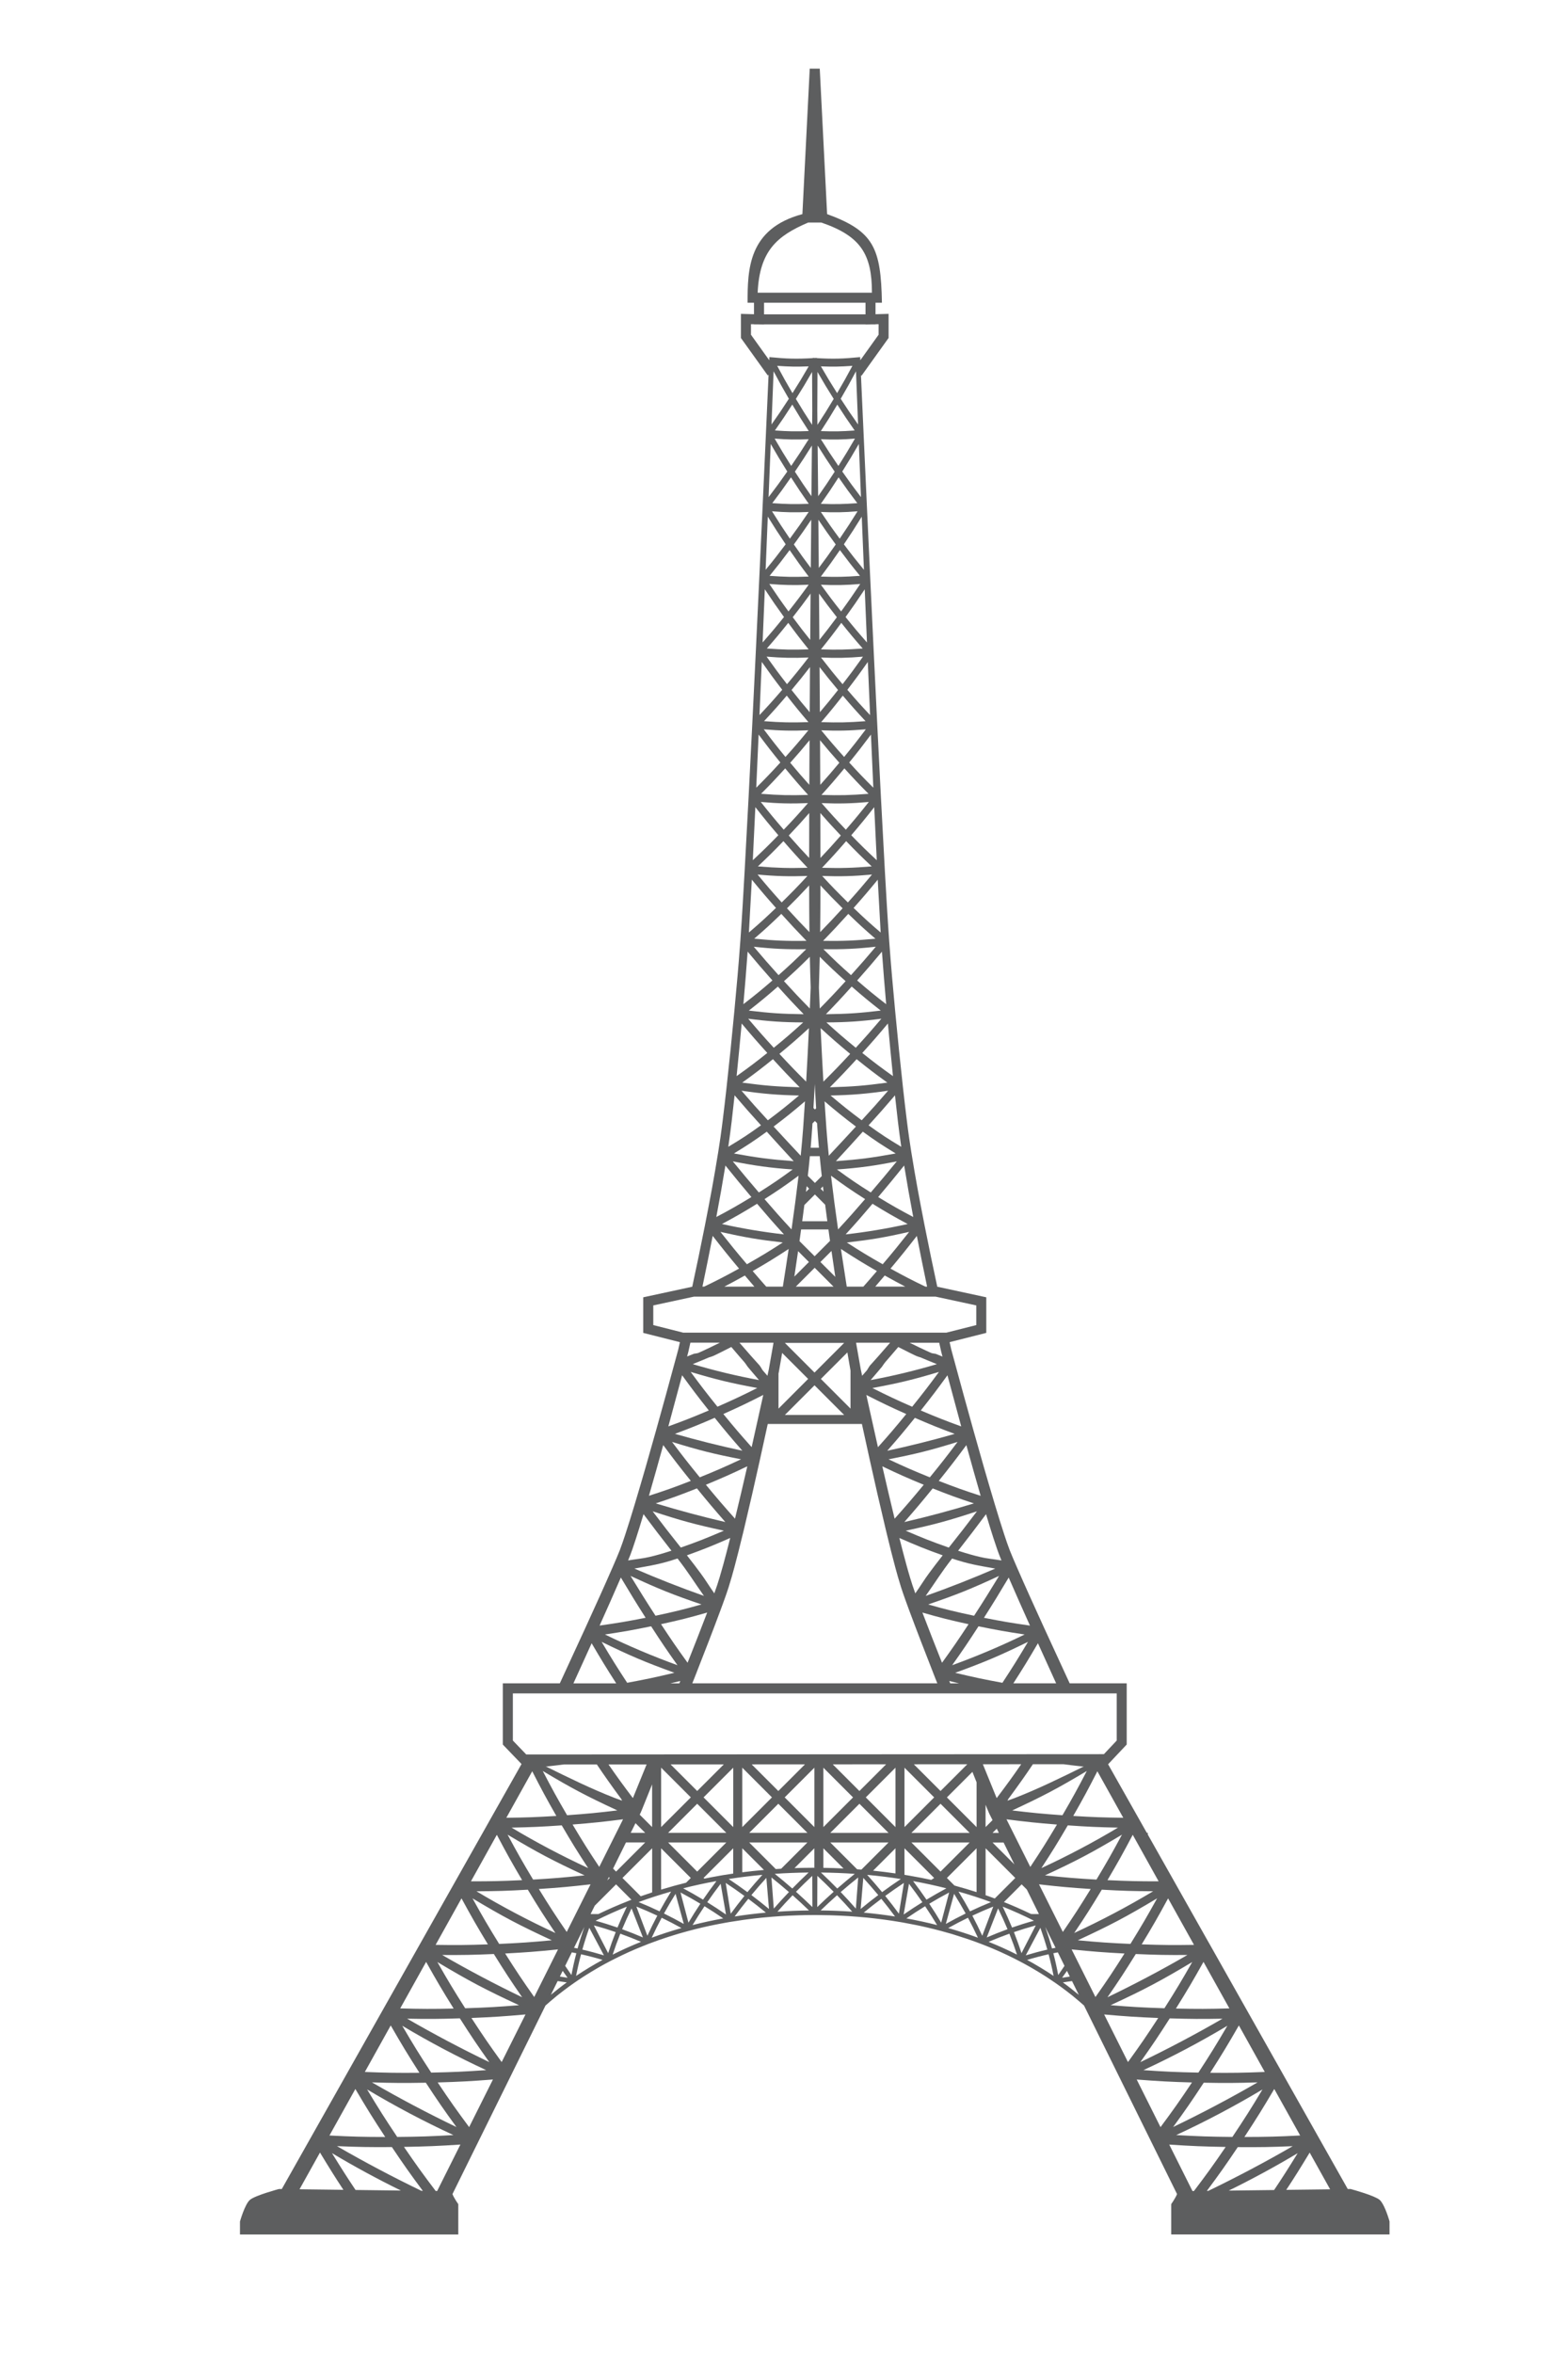<?xml version="1.0" encoding="UTF-8" standalone="no"?>
<!-- Created with Inkscape (http://www.inkscape.org/) -->

<svg
   xmlns:dc="http://purl.org/dc/elements/1.1/"
   xmlns:cc="http://creativecommons.org/ns#"
   xmlns:rdf="http://www.w3.org/1999/02/22-rdf-syntax-ns#"
   xmlns:svg="http://www.w3.org/2000/svg"
   xmlns="http://www.w3.org/2000/svg"
   xmlns:sodipodi="http://sodipodi.sourceforge.net/DTD/sodipodi-0.dtd"
   xmlns:inkscape="http://www.inkscape.org/namespaces/inkscape"
   width="480"
   height="720"
   viewBox="0 0 127 190.5"
   version="1.1"
   id="svg4614"
   inkscape:version="0.92.2 (5c3e80d, 2017-08-06)"
   sodipodi:docname="eiffel tower outline.svg">
  <defs
     id="defs4608" />
  <sodipodi:namedview
     id="base"
     pagecolor="#ffffff"
     bordercolor="#666666"
     borderopacity="1.0"
     inkscape:pageopacity="0.0"
     inkscape:pageshadow="2"
     inkscape:zoom="0.49497475"
     inkscape:cx="200.18621"
     inkscape:cy="514.52155"
     inkscape:document-units="mm"
     inkscape:current-layer="layer1"
     showgrid="false"
     units="px"
     inkscape:window-width="1366"
     inkscape:window-height="705"
     inkscape:window-x="-8"
     inkscape:window-y="-8"
     inkscape:window-maximized="1" />
  <g
     inkscape:label="Layer 1"
     inkscape:groupmode="layer"
     id="layer1"
     transform="translate(0,-106.5)">
    <path
       style="fill:#5d5e5f;fill-opacity:1;stroke-width:0.265"
       inkscape:connector-curvature="0"
       id="path842"
       d="m 112.51,286.223 c -0.109,-0.358 -0.432,-1.338 -0.771,-1.623 -0.402,-0.34 -2.116,-0.813 -2.329,-0.871 -0.014,-0.003 -0.022,-0.007 -0.022,-0.007 l -0.227,0.002 -2.266,-4.014 -2.893,-5.127 h 6.3e-4 l -3.214,-5.696 h -6.3e-4 l -2.893,-5.128 -0.002,3.7e-4 -2.572,-4.558 h 6.2e-4 l -2.356,-4.174 v -0.136 h -0.077 l -0.783,-1.387 h -6.26e-4 l -2.359,-4.177 h 0.012 l 0.035,-0.037 0.085,-0.09 1.38,-1.463 v -4.954 h -4.619 l -2.076,-4.505 -1.16,-2.554 c -0.33,-0.736 -0.668,-1.486 -1.052,-2.372 l -0.324,-0.754 -0.251,-0.612 c -0.145,-0.378 -0.293,-0.812 -0.434,-1.241 -0.239,-0.73 -0.477,-1.491 -0.763,-2.44 -0.708,-2.365 -1.064,-3.619 -1.73,-5.99 -0.616,-2.202 -0.959,-3.453 -1.595,-5.802 h -6.29e-4 l -0.204,-0.753 -0.136,-0.599 2.971,-0.751 v -0.886 -1.995 l -3.97,-0.856 c -0.389,-1.81 -0.641,-3.022 -1.025,-4.953 -0.464,-2.369 -0.704,-3.639 -1.09,-6.02 -0.062,-0.396 -0.117,-0.761 -0.167,-1.103 -0.071,-0.495 -0.131,-0.956 -0.19,-1.434 -0.099,-0.792 -0.193,-1.596 -0.303,-2.588 -0.271,-2.479 -0.402,-3.777 -0.635,-6.218 -0.203,-2.175 -0.32,-3.457 -0.481,-5.631 -0.156,-2.209 -0.227,-3.505 -0.352,-5.698 l -0.324,-6.053 -0.283,-5.606 -0.304,-6.245 -0.288,-6.077 -0.25,-5.394 -0.271,-5.947 -0.217,-4.822 0.043,0.038 2.194,-3.061 v -1.951 l -1.059,0.03 v -0.931 h 0.114 0.406 c -0.083,-4.42 -0.643,-5.792 -4.44,-7.175 l -0.596,-11.777 h -0.811 l -0.595,11.778 c -4.42,1.184 -4.434,4.528 -4.44,7.175 h 0.52 v 0.931 l -1.059,-0.03 v 1.952 l 2.173,3.031 0.066,-0.049 -0.219,4.886 -0.268,5.881 -0.271,5.823 -0.269,5.69 -0.29,5.952 -0.297,5.899 -0.324,6.053 c -0.123,2.152 -0.193,3.439 -0.342,5.574 -0.166,2.257 -0.285,3.547 -0.493,5.776 -0.233,2.439 -0.363,3.737 -0.637,6.233 h 3.65e-4 c -0.109,0.976 -0.202,1.77 -0.299,2.552 -0.06,0.478 -0.119,0.938 -0.19,1.434 -0.05,0.342 -0.105,0.709 -0.168,1.104 -0.386,2.386 -0.627,3.656 -1.092,6.033 -0.382,1.923 -0.635,3.136 -1.023,4.94 l -3.97,0.856 v 1.995 0.886 l 2.972,0.751 -0.136,0.599 -0.204,0.753 h -6.28e-4 c -0.636,2.349 -0.979,3.599 -1.594,5.799 -0.668,2.376 -1.024,3.63 -1.735,6.005 -0.285,0.944 -0.521,1.701 -0.76,2.428 -0.142,0.429 -0.289,0.863 -0.433,1.241 l -0.252,0.612 -0.309,0.72 c -0.391,0.901 -0.733,1.66 -1.067,2.405 l -1.195,2.63 -2.042,4.429 h -4.618 v 4.956 l 1.475,1.534 0.042,0.043 -2.366,4.187 -0.217,0.384 -0.104,0.186 -2.893,5.127 -2.572,4.558 -2.893,5.128 -2.893,5.127 -3.214,5.697 -2.266,4.014 -0.227,-0.002 c 0,0 -1.92,0.514 -2.35,0.876 -0.416,0.351 -0.81,1.755 -0.81,1.755 v 1.053 h 3.817 3.286 1.374 2.384 1.026 1.185 1.13 1.394 1.312 0.774 v -2.457 c 0,0 -0.338,-0.474 -0.472,-0.814 l 1.947,-3.946 6.3e-4,6.4e-4 2.895,-5.865 h -6.29e-4 l 2.606,-5.279 0.087,-0.176 c 0.006,-0.007 0.012,-0.01 0.018,-0.017 0.251,-0.223 0.506,-0.442 0.767,-0.655 0.047,-0.038 0.092,-0.078 0.139,-0.116 0.312,-0.251 0.631,-0.493 0.955,-0.729 0.087,-0.063 0.175,-0.125 0.263,-0.188 0.059,-0.042 0.116,-0.084 0.176,-0.125 0.242,-0.168 0.486,-0.333 0.734,-0.493 0.073,-0.047 0.148,-0.093 0.221,-0.14 0.286,-0.181 0.577,-0.357 0.871,-0.527 0.083,-0.049 0.165,-0.097 0.248,-0.145 0.272,-0.154 0.546,-0.303 0.823,-0.448 0.051,-0.027 0.103,-0.053 0.155,-0.079 0.089,-0.046 0.179,-0.092 0.269,-0.137 0.368,-0.184 0.739,-0.363 1.115,-0.533 0.025,-0.01 0.051,-0.023 0.076,-0.034 0.347,-0.155 0.699,-0.301 1.053,-0.444 0.112,-0.045 0.224,-0.089 0.337,-0.133 0.027,-0.01 0.053,-0.02 0.08,-0.034 0.302,-0.116 0.607,-0.228 0.913,-0.335 0.116,-0.04 0.234,-0.08 0.351,-0.119 0.308,-0.104 0.618,-0.203 0.93,-0.297 0.088,-0.027 0.174,-0.055 0.262,-0.081 0.267,-0.079 0.537,-0.154 0.806,-0.226 0.094,-0.023 0.188,-0.049 0.282,-0.073 0.1,-0.027 0.2,-0.053 0.301,-0.078 0.394,-0.099 0.789,-0.191 1.187,-0.276 0.081,-0.017 0.162,-0.034 0.242,-0.05 0.34,-0.07 0.682,-0.136 1.024,-0.196 0.103,-0.017 0.205,-0.037 0.307,-0.054 0.002,0 0.003,-3.7e-4 0.004,-6.4e-4 0.365,-0.061 0.732,-0.117 1.099,-0.169 0.106,-0.017 0.212,-0.03 0.318,-0.043 0.41,-0.054 0.822,-0.103 1.234,-0.144 0.005,-6.1e-4 0.009,-0.002 0.014,-0.002 0.254,-0.023 0.509,-0.046 0.764,-0.067 0.158,-0.013 0.316,-0.023 0.474,-0.035 0.075,-0.007 0.15,-0.013 0.225,-0.017 0.413,-0.027 0.827,-0.046 1.241,-0.06 0.101,-0.003 0.202,-0.007 0.303,-0.01 0.343,-0.01 0.687,-0.017 1.031,-0.017 0.066,-3.7e-4 0.131,-0.002 0.197,-0.002 0.066,0 0.131,0.002 0.196,0.002 0.344,0.002 0.688,0.007 1.031,0.017 0.101,0.002 0.202,0.007 0.303,0.01 0.414,0.013 0.828,0.034 1.241,0.06 0.075,0.007 0.15,0.01 0.225,0.017 0.158,0.01 0.317,0.023 0.474,0.035 0.255,0.02 0.509,0.041 0.764,0.067 0.005,6.4e-4 0.009,0.002 0.013,0.002 0.413,0.041 0.824,0.091 1.235,0.144 0.106,0.013 0.212,0.027 0.318,0.043 0.367,0.051 0.733,0.107 1.098,0.169 0.002,3.7e-4 0.004,3.7e-4 0.005,6.4e-4 0.103,0.017 0.205,0.036 0.308,0.054 0.342,0.061 0.684,0.126 1.023,0.196 0.081,0.017 0.162,0.034 0.242,0.05 0.397,0.085 0.793,0.177 1.186,0.276 0.101,0.023 0.202,0.052 0.302,0.078 0.094,0.023 0.188,0.048 0.281,0.073 0.27,0.072 0.539,0.147 0.807,0.226 0.087,0.027 0.173,0.053 0.259,0.08 0.313,0.095 0.624,0.195 0.933,0.299 0.116,0.039 0.233,0.078 0.349,0.119 0.308,0.107 0.613,0.219 0.917,0.336 0.026,0.01 0.053,0.02 0.08,0.03 0.111,0.043 0.222,0.087 0.333,0.132 0.354,0.142 0.707,0.289 1.054,0.444 0.025,0.01 0.05,0.02 0.075,0.034 0.376,0.169 0.747,0.348 1.115,0.533 0.09,0.045 0.18,0.091 0.269,0.138 0.053,0.027 0.105,0.053 0.158,0.081 0.276,0.144 0.549,0.293 0.82,0.446 0.083,0.047 0.165,0.096 0.248,0.144 0.294,0.171 0.584,0.346 0.871,0.528 0.073,0.046 0.148,0.092 0.22,0.139 0.244,0.158 0.484,0.32 0.722,0.485 0.061,0.043 0.121,0.087 0.182,0.129 0.092,0.066 0.185,0.13 0.276,0.197 0.32,0.233 0.635,0.472 0.943,0.719 0.057,0.046 0.113,0.095 0.17,0.142 0.249,0.203 0.493,0.413 0.734,0.626 0.009,0.01 0.019,0.017 0.029,0.027 l 0.087,0.175 2.605,5.279 2.606,5.279 2.236,4.531 3.6e-4,6.4e-4 c -0.134,0.34 -0.472,0.813 -0.472,0.813 v 2.457 h 0.773 1.313 1.393 1.13 1.186 1.026 2.384 1.373 3.287 3.817 v -1.053 c 0.002,-6e-4 -0.013,-0.05 -0.038,-0.132 z m -7.204,-6.833 c -1.799,0.093 -2.703,0.116 -4.515,0.12 1.001,-1.525 1.484,-2.302 2.418,-3.885 z m -11.587,-19.198 c -0.832,1.502 -1.264,2.239 -2.16,3.689 -1.702,-0.076 -2.554,-0.135 -4.263,-0.295 2.64,-1.221 3.925,-1.901 6.423,-3.394 z m -6.715,2.806 c 0.925,-1.375 1.373,-2.078 2.236,-3.509 1.668,0.094 2.501,0.118 4.159,0.129 -2.071,1.239 -4.204,2.366 -6.395,3.379 z m 4.989,1.701 c 1.681,0.072 2.535,0.088 4.183,0.077 -2.117,1.225 -4.271,2.363 -6.476,3.423 0.937,-1.356 1.403,-2.07 2.293,-3.5 z m 4.571,0.649 c -0.868,1.523 -1.318,2.272 -2.251,3.741 -1.739,-0.056 -2.613,-0.106 -4.36,-0.247 2.718,-1.256 4.041,-1.957 6.611,-3.494 z m -1.82,4.56 c 1.719,0.052 2.59,0.058 4.272,0.027 -2.178,1.258 -4.39,2.429 -6.657,3.519 0.973,-1.372 1.461,-2.096 2.385,-3.545 z m 4.666,0.597 c -0.905,1.545 -1.374,2.305 -2.346,3.794 -1.777,-0.036 -2.668,-0.076 -4.455,-0.199 2.329,-1.078 4.597,-2.276 6.801,-3.594 z m -1.913,4.612 c 1.755,0.034 2.645,0.027 4.361,-0.027 -2.236,1.293 -4.511,2.495 -6.84,3.614 1.01,-1.388 1.517,-2.12 2.479,-3.589 z m 4.759,0.544 c -0.942,1.567 -1.43,2.337 -2.439,3.846 -1.815,-0.017 -2.725,-0.047 -4.551,-0.151 2.394,-1.108 4.726,-2.341 6.991,-3.694 z m 0.184,-1.415 c -1.763,0.071 -2.648,0.084 -4.421,0.067 0.963,-1.504 1.427,-2.272 2.324,-3.832 z m -2.866,-5.145 c -1.726,0.049 -2.592,0.051 -4.33,0.013 0.925,-1.483 1.372,-2.24 2.233,-3.778 z m -2.866,-5.144 c -1.689,0.027 -2.538,0.017 -4.237,-0.04 0.888,-1.464 1.316,-2.209 2.139,-3.724 z m -8.367,-4.522 c -0.872,1.417 -1.322,2.112 -2.256,3.477 l -1.929,-3.854 c 1.677,0.19 2.514,0.266 4.185,0.377 z m -2.847,4.759 c -0.096,0.02 -0.192,0.036 -0.287,0.057 -0.161,-0.581 -0.344,-1.164 -0.547,-1.746 l 0.624,1.263 z m -1.978,-2.732 c -0.801,-0.389 -1.617,-0.742 -2.443,-1.066 l 0.002,-0.002 c 0.08,0.034 0.16,0.065 0.241,0.097 l 1.433,-1.433 0.418,0.418 0.981,1.987 z m 0.229,0.54 c -0.604,0.167 -1.195,0.352 -1.774,0.553 -0.234,-0.567 -0.487,-1.132 -0.76,-1.695 0.859,0.345 1.705,0.724 2.534,1.142 z m -6.437,-2.846 -0.614,-0.614 2.404,-2.404 v 3.549 c -0.548,-0.178 -1.099,-0.339 -1.653,-0.492 l 0.002,-0.003 c -0.045,-0.013 -0.092,-0.023 -0.138,-0.036 z m -0.656,0.224 c -0.55,0.295 -1.086,0.601 -1.611,0.918 -0.346,-0.506 -0.707,-1.008 -1.084,-1.503 0.904,0.163 1.802,0.359 2.695,0.585 z m -3.115,-1.046 c -0.073,-0.013 -0.146,-0.027 -0.22,-0.038 l -3.54e-4,0.002 c -0.019,-0.002 -0.039,-0.007 -0.059,-0.01 v -2.15 l 2.404,2.404 -0.234,0.155 c -0.564,-0.123 -1.129,-0.231 -1.697,-0.329 l 3.72e-4,-0.002 c -0.065,-0.013 -0.131,-0.02 -0.196,-0.034 z m 10.81,-0.591 c 0.886,-1.357 1.315,-2.051 2.139,-3.461 1.63,0.113 2.444,0.149 4.064,0.183 -2.008,1.202 -4.078,2.295 -6.203,3.278 z m 6.525,-2.706 c -0.795,1.479 -1.207,2.207 -2.065,3.636 -1.663,-0.096 -2.497,-0.165 -4.168,-0.342 2.562,-1.185 3.81,-1.846 6.233,-3.294 z m -10.845,-1.937 0.002,0.007 6.38e-4,6.2e-4 0.044,0.106 c 0.038,0.097 0.086,0.189 0.133,0.279 l 3.71e-4,6.3e-4 0.081,0.16 0.103,0.205 -0.564,0.564 v -1.81 l 0.097,0.237 -0.002,6.3e-4 z m 0.706,1.451 0.117,0.237 0.053,0.107 H 80.39 Z m 0.552,1.119 0.235,0.475 0.64,1.296 -1.77,-1.77 h 0.896 z m 0.235,-1.877 c 1.638,0.209 2.456,0.294 4.089,0.424 -0.834,1.397 -1.265,2.084 -2.16,3.43 z m 4.533,-0.329 c -1.626,-0.116 -2.44,-0.195 -4.071,-0.39 2.484,-1.149 3.693,-1.789 6.043,-3.193 -0.758,1.456 -1.153,2.175 -1.972,3.583 z m -3.89,-1.385 c -0.181,0.067 -0.367,0.135 -0.563,0.205 0.025,-0.05 0.046,-0.109 0.075,-0.148 l 0.084,-0.114 0.162,-0.22 0.299,-0.409 0.536,-0.748 c 0.283,-0.4 0.566,-0.811 0.903,-1.311 l 2.476,-0.002 0.636,0.081 0.502,0.058 0.271,0.03 0.141,0.017 c 0.039,0.003 0.073,-0.007 0.109,-0.01 -1.853,0.912 -3.707,1.826 -5.632,2.572 z m -1.438,-0.002 -1.117,-2.741 3.104,-0.002 c -0.698,1.012 -1.157,1.643 -1.987,2.743 z m -1.627,2.346 -2.404,-2.404 2.066,-2.066 0.184,0.46 0.155,0.385 v 3.625 z m -5.279,0.47 2.36,-2.359 2.359,2.359 z m 4.718,0.775 -2.358,2.358 -2.359,-2.358 z m -2.358,-4.167 -2.165,-2.163 4.331,-0.002 z m -0.516,0.517 -2.404,2.404 v -4.809 z m 4.601,8.478 c -0.579,0.236 -1.145,0.485 -1.698,0.749 -0.294,-0.538 -0.605,-1.072 -0.934,-1.602 0.886,0.251 1.765,0.533 2.632,0.853 z m -0.794,-0.682 c 0.12,0.04 0.239,0.08 0.359,0.121 v -3.797 l 2.404,2.404 -1.662,1.662 c -0.365,-0.136 -0.732,-0.267 -1.101,-0.391 z m 4.717,1.987 v 0 c -0.103,-0.053 -0.206,-0.106 -0.309,-0.158 0.104,0.052 0.206,0.105 0.309,0.158 z m 9.656,-2.988 c -1.653,0.003 -2.483,-0.017 -4.144,-0.095 0.85,-1.442 1.26,-2.177 2.047,-3.671 z m -2.865,-5.145 c -1.616,-0.02 -2.428,-0.049 -4.051,-0.147 0.812,-1.423 1.204,-2.147 1.954,-3.617 z m -5.436,-10.884 h -3.466 c 0.802,-1.249 1.216,-1.923 1.991,-3.247 z m -23.78,-25.358 -0.11,-0.183 -0.106,-0.164 c -0.035,-0.05 -0.072,-0.083 -0.109,-0.125 l -0.211,-0.234 -0.411,-0.459 -0.921,-1.054 c 0.002,-0.002 0.004,-0.002 0.005,-0.002 h 2.751 l -0.042,0.247 -0.341,1.927 -0.11,0.504 -0.27,-0.312 z m 0.059,2.008 -0.941,4.229 c -0.938,-1.05 -1.396,-1.587 -2.293,-2.683 1.302,-0.583 1.949,-0.892 3.233,-1.546 z m -1.657,-2.799 c 0.093,0.104 0.185,0.208 0.271,0.339 l 0.111,0.164 0.118,0.142 0.248,0.294 0.562,0.658 c -1.812,-0.335 -3.602,-0.766 -5.368,-1.291 l 0.799,-0.326 0.352,-0.148 0.169,-0.072 0.161,-0.049 c 0.121,-0.034 0.244,-0.092 0.371,-0.155 l 0.389,-0.19 0.885,-0.448 0.646,0.755 z m -2.664,-1.035 -0.555,0.26 -0.284,0.129 c -0.048,0.02 -0.099,0.049 -0.146,0.061 l -0.144,0.027 -0.16,0.023 -0.177,0.071 -0.382,0.152 0.102,-0.384 0.164,-0.736 h 2.39 c -0.293,0.146 -0.556,0.275 -0.808,0.395 z m 3.834,3.274 c -1.281,0.641 -1.926,0.945 -3.224,1.515 -0.888,-1.105 -1.323,-1.669 -2.17,-2.818 2.129,0.635 3.209,0.896 5.395,1.303 z m -1.207,5.078 c -1.838,-0.394 -3.654,-0.848 -5.462,-1.366 1.28,-0.477 1.938,-0.742 3.223,-1.299 0.878,1.09 1.337,1.635 2.239,2.664 z m 0.401,1.262 c -0.389,1.693 -0.587,2.539 -0.997,4.238 -0.962,-1.08 -1.433,-1.628 -2.358,-2.746 1.35,-0.559 2.022,-0.858 3.354,-1.493 z m -0.504,-0.57 c -1.329,0.622 -1.999,0.915 -3.346,1.461 -0.917,-1.125 -1.367,-1.698 -2.245,-2.866 2.205,0.68 3.325,0.962 5.591,1.405 z m -1.279,5.081 c -1.899,-0.44 -3.771,-0.943 -5.636,-1.51 1.323,-0.436 2.006,-0.686 3.338,-1.214 0.903,1.11 1.376,1.668 2.299,2.724 z m 0.4,1.289 c -0.216,0.856 -0.385,1.502 -0.565,2.161 -0.091,0.33 -0.186,0.663 -0.298,1.038 -0.058,0.19 -0.118,0.386 -0.193,0.614 l -0.234,0.672 c -0.433,-0.613 -0.743,-1.136 -1.082,-1.587 -0.337,-0.46 -0.677,-0.905 -1.137,-1.492 1.415,-0.506 2.116,-0.795 3.509,-1.406 z m -0.514,-0.59 c -1.386,0.596 -2.084,0.876 -3.489,1.368 -0.923,-1.164 -1.382,-1.747 -2.281,-2.936 2.274,0.747 3.428,1.065 5.769,1.569 z m -1.616,5.28 c -1.909,-0.672 -3.779,-1.412 -5.636,-2.213 1.4,-0.255 2.096,-0.347 3.498,-0.814 0.897,1.154 1.304,1.845 2.138,3.026 z m -0.199,0.691 c -1.489,0.423 -2.233,0.598 -3.722,0.916 -0.829,-1.275 -1.229,-1.928 -2.024,-3.224 2.249,1.042 3.397,1.51 5.746,2.308 z m -1.947,4.92 c -2.001,-0.725 -3.959,-1.554 -5.871,-2.486 1.495,-0.225 2.245,-0.356 3.74,-0.663 0.829,1.282 1.255,1.913 2.132,3.149 z m -0.243,0.614 c -1.529,0.364 -2.295,0.526 -3.827,0.81 -0.854,-1.303 -1.268,-1.967 -2.07,-3.314 2.305,1.126 3.485,1.627 5.897,2.504 z m 0.476,0.663 -0.078,0.193 h -0.72 c 0.247,-0.059 0.506,-0.121 0.798,-0.193 z m -1.561,-4.597 c 1.495,-0.33 2.242,-0.512 3.736,-0.942 -0.629,1.645 -0.947,2.448 -1.586,4.063 -0.886,-1.225 -1.315,-1.85 -2.15,-3.121 z m 2.654,4.48 0.003,3.5e-4 0.116,-0.299 0.124,-0.313 -0.002,-6.4e-4 0.96,-2.464 c 0.296,-0.771 0.589,-1.532 0.95,-2.507 h 3.65e-4 l 0.025,-0.07 c 0.069,-0.186 0.139,-0.377 0.214,-0.58 l -0.002,-3.7e-4 0.102,-0.277 c 0.107,-0.301 0.215,-0.604 0.325,-0.949 0.199,-0.628 0.337,-1.133 0.476,-1.644 0.223,-0.836 0.429,-1.651 0.668,-2.642 l 0.002,6.3e-4 c 0.041,-0.176 0.082,-0.343 0.122,-0.508 0.011,-0.049 0.022,-0.094 0.034,-0.143 h -3.65e-4 c 0.47,-1.974 0.75,-3.211 1.186,-5.168 h 6.29e-4 c 0.029,-0.134 0.057,-0.262 0.085,-0.389 0.019,-0.084 0.038,-0.167 0.057,-0.255 h -3.62e-4 c 0.208,-0.942 0.377,-1.715 0.544,-2.482 h 7.626 c 0.167,0.768 0.336,1.542 0.544,2.482 0.018,0.08 0.035,0.156 0.051,0.234 0.03,0.134 0.06,0.268 0.091,0.41 h 6.3e-4 c 0.436,1.957 0.715,3.194 1.186,5.167 l -3.66e-4,6.2e-4 c 0.044,0.186 0.087,0.364 0.129,0.538 0.009,0.038 0.017,0.074 0.027,0.113 0.239,0.99 0.445,1.805 0.669,2.641 0.138,0.51 0.277,1.016 0.476,1.643 0.111,0.346 0.218,0.648 0.325,0.95 l 0.101,0.277 -6.26e-4,3.8e-4 c 0.074,0.203 0.144,0.394 0.212,0.58 l 0.026,0.07 c 0.361,0.975 0.655,1.736 0.95,2.507 l 0.959,2.464 -0.002,6e-4 0.083,0.209 0.157,0.404 0.002,-0.002 0.123,0.311 H 56.071 Z m 10.292,-24.336 2.147,-2.146 0.046,0.275 0.208,1.201 v 3.073 z m 1.887,2.919 h -4.804 l 2.402,-2.403 z m -2.402,-3.434 -2.402,-2.402 h 4.804 z m -0.516,0.515 -2.401,2.403 v -2.838 l 0.03,-0.144 0.225,-1.292 0.039,-0.235 z m 13.44,19.173 c -1.49,-0.318 -2.233,-0.492 -3.721,-0.915 2.347,-0.799 3.495,-1.268 5.745,-2.31 -0.795,1.297 -1.195,1.95 -2.024,3.225 z m 0.357,0.855 c 1.495,0.307 2.244,0.438 3.739,0.663 -1.913,0.932 -3.871,1.761 -5.872,2.487 0.878,-1.236 1.304,-1.868 2.133,-3.15 z m -4.278,-2.46 c 0.834,-1.182 1.241,-1.872 2.139,-3.027 1.401,0.467 2.098,0.559 3.497,0.814 -1.859,0.8 -3.728,1.541 -5.636,2.213 z m -0.84,-0.206 -0.234,-0.672 c -0.075,-0.228 -0.136,-0.424 -0.193,-0.614 -0.113,-0.375 -0.206,-0.708 -0.297,-1.038 -0.181,-0.659 -0.35,-1.305 -0.566,-2.161 1.392,0.611 2.094,0.899 3.509,1.405 -0.46,0.586 -0.8,1.033 -1.137,1.492 -0.339,0.452 -0.649,0.975 -1.082,1.588 z m 2.713,-3.707 c -1.405,-0.492 -2.103,-0.772 -3.488,-1.368 2.34,-0.503 3.494,-0.822 5.768,-1.569 -0.898,1.19 -1.357,1.773 -2.28,2.937 z m -3.602,-2.067 c 0.922,-1.055 1.395,-1.614 2.298,-2.724 1.332,0.528 2.015,0.778 3.339,1.213 -1.865,0.568 -3.738,1.072 -5.637,1.511 z m -0.786,-0.273 c -0.41,-1.7 -0.607,-2.546 -0.997,-4.239 1.333,0.635 2.004,0.934 3.355,1.493 -0.925,1.118 -1.397,1.667 -2.358,2.746 z m 2.852,-3.348 c -1.346,-0.545 -2.015,-0.838 -3.344,-1.46 2.266,-0.444 3.384,-0.727 5.59,-1.407 -0.879,1.168 -1.328,1.742 -2.246,2.867 z m -3.449,-2.152 c 0.902,-1.028 1.36,-1.574 2.238,-2.664 1.285,0.556 1.943,0.822 3.223,1.299 -1.808,0.518 -3.622,0.972 -5.461,1.366 z m -0.753,-0.289 -0.941,-4.228 c 1.284,0.653 1.931,0.962 3.234,1.545 -0.897,1.097 -1.355,1.634 -2.293,2.684 z m 2.771,-3.274 c -1.299,-0.57 -1.944,-0.873 -3.224,-1.515 2.184,-0.406 3.264,-0.669 5.394,-1.303 -0.848,1.149 -1.282,1.713 -2.17,2.818 z m 2.076,-4.215 -0.177,-0.071 -0.16,-0.023 -0.144,-0.027 c -0.048,-0.013 -0.099,-0.041 -0.147,-0.061 l -0.284,-0.129 -0.554,-0.26 c -0.252,-0.12 -0.516,-0.25 -0.809,-0.395 h 2.39 l 0.164,0.736 0.102,0.384 z m -1.926,0.017 c 0.127,0.063 0.252,0.122 0.371,0.155 l 0.161,0.049 0.17,0.072 0.352,0.148 0.798,0.326 c -1.766,0.524 -3.556,0.955 -5.367,1.29 l 0.562,-0.656 0.247,-0.294 0.118,-0.141 0.111,-0.164 c 0.087,-0.131 0.178,-0.235 0.271,-0.34 l 0.285,-0.328 0.646,-0.755 0.886,0.448 z m -2.858,0.071 -0.411,0.459 -0.211,0.234 c -0.036,0.042 -0.073,0.076 -0.109,0.125 l -0.106,0.163 -0.11,0.183 -0.126,0.145 -0.27,0.311 -0.11,-0.503 -0.341,-1.928 -0.042,-0.247 h 2.751 c 0.002,0.002 0.004,0.002 0.005,0.002 z m 3.539,20.79 c 1.495,0.431 2.241,0.613 3.737,0.942 -0.836,1.27 -1.265,1.897 -2.15,3.122 -0.639,-1.615 -0.958,-2.418 -1.588,-4.064 z m 2.973,5.733 h -0.72 l -0.078,-0.193 c 0.292,0.072 0.55,0.134 0.798,0.193 z m -0.321,-0.856 c 2.411,-0.876 3.591,-1.379 5.897,-2.505 -0.803,1.348 -1.216,2.011 -2.07,3.314 -1.532,-0.283 -2.298,-0.445 -3.828,-0.809 z m 4.336,-7.712 c 0.672,1.545 1.023,2.329 1.722,3.889 -1.492,-0.211 -2.237,-0.337 -3.727,-0.631 0.822,-1.289 1.22,-1.946 2.005,-3.259 z m -1.221,-3.147 c 0.094,0.288 0.189,0.574 0.29,0.865 l 0.156,0.427 0.189,0.471 c -0.713,-0.117 -1.222,-0.156 -1.752,-0.286 -0.526,-0.122 -1.056,-0.275 -1.76,-0.501 0.915,-1.175 1.371,-1.761 2.263,-2.959 0.241,0.806 0.426,1.403 0.613,1.983 z m -1.051,-3.47 c -1.364,-0.44 -2.043,-0.683 -3.392,-1.207 0.913,-1.138 1.36,-1.717 2.235,-2.897 0.456,1.648 0.686,2.471 1.157,4.104 z m -1.574,-5.618 c -1.318,-0.48 -1.973,-0.738 -3.275,-1.291 0.884,-1.117 1.316,-1.688 2.16,-2.848 z m -2.763,-11.318 h -0.143 c -1.096,-0.528 -1.696,-0.838 -2.821,-1.458 0.87,-1.041 1.296,-1.571 2.134,-2.647 0.323,1.645 0.493,2.485 0.83,4.104 z m -9.112,-16.123 c 0.005,-0.095 0.01,-0.191 0.015,-0.283 0.005,0.092 0.01,0.188 0.015,0.284 0.002,0.043 0.004,0.083 0.006,0.124 0.009,0.174 0.019,0.351 0.029,0.537 h 3.71e-4 c 0.02,0.362 0.039,0.696 0.059,1.021 l -0.099,0.099 -0.119,-0.118 c 0.019,-0.319 0.038,-0.645 0.058,-1.001 h 6.38e-4 l 0.004,-0.081 c 0.011,-0.187 0.02,-0.379 0.032,-0.581 h -0.002 z m 0.025,2.712 0.174,0.174 c 0.009,0.145 0.019,0.289 0.029,0.433 0.035,0.496 0.072,1.007 0.121,1.562 h -0.669 c 0.049,-0.555 0.086,-1.066 0.121,-1.562 0.009,-0.136 0.018,-0.273 0.027,-0.41 z m 2.489,9.183 c 0.886,-0.973 1.32,-1.471 2.177,-2.48 1.125,0.693 1.696,1.021 2.847,1.64 -1.659,0.367 -3.334,0.649 -5.023,0.84 z m 5.145,-0.204 c -0.842,1.065 -1.269,1.59 -2.143,2.621 -1.175,-0.668 -1.757,-1.02 -2.906,-1.761 2.038,-0.236 3.048,-0.41 5.049,-0.859 z m -3.11,-3.191 c -1.112,-0.703 -1.663,-1.074 -2.74,-1.862 1.792,-0.124 3.086,-0.304 4.847,-0.656 -0.83,1.011 -1.252,1.52 -2.107,2.518 z m -2.824,-2.534 c 0.879,-0.947 1.313,-1.431 2.181,-2.389 1.044,0.758 1.578,1.105 2.662,1.766 -1.924,0.349 -2.893,0.478 -4.843,0.623 z m -2.146,-18.544 c -0.684,-0.7 -1.091,-1.132 -1.817,-1.928 0.744,-0.738 1.158,-1.164 1.797,-1.853 0.002,1.345 0.005,2.4 0.021,3.781 z m -1.672,-7.821 c 0.688,-0.727 1.078,-1.153 1.658,-1.819 l -0.006,3.634 c -0.606,-0.638 -0.989,-1.061 -1.652,-1.815 z m 0.119,-5.891 c 0.649,-0.73 1.017,-1.157 1.564,-1.823 l -0.018,3.609 c -0.563,-0.623 -0.926,-1.043 -1.546,-1.785 z m 1.587,15.708 c 0.02,0.914 0.042,1.686 0.069,2.488 -0.019,0.505 -0.042,1.04 -0.069,1.701 -0.852,-0.867 -1.27,-1.311 -2.094,-2.214 0.86,-0.771 1.315,-1.197 2.094,-1.975 z m -1.481,-21.599 c 0.621,-0.743 0.967,-1.172 1.495,-1.856 l -0.023,3.653 c -0.539,-0.631 -0.882,-1.051 -1.472,-1.797 z m 0.097,-5.891 c 0.599,-0.766 0.926,-1.198 1.445,-1.916 l -0.029,3.752 c -0.527,-0.654 -0.851,-1.075 -1.415,-1.836 z m 0.09,-5.891 c 0.582,-0.795 0.89,-1.234 1.407,-2.001 l -0.035,3.9 c -0.521,-0.689 -0.828,-1.116 -1.372,-1.899 z m 3.608,-6.357 c -0.584,-0.851 -0.868,-1.285 -1.419,-2.163 1.012,0.047 1.749,0.034 2.759,-0.049 -0.519,0.896 -0.788,1.34 -1.34,2.211 z m 0.016,0.925 c 0.591,0.852 0.894,1.271 1.515,2.09 -1.18,0.083 -1.772,0.094 -2.954,0.054 0.591,-0.842 0.879,-1.271 1.439,-2.144 z m -1.438,-3.747 c 0.55,-0.843 0.817,-1.272 1.333,-2.143 0.548,0.853 0.829,1.272 1.407,2.095 -1.095,0.077 -1.644,0.087 -2.741,0.049 z m 1.121,3.288 c -0.526,0.814 -0.815,1.244 -1.339,1.986 l -0.04,-4.103 c 0.524,0.841 0.81,1.281 1.379,2.116 z m 0.085,5.891 c -0.544,0.783 -0.851,1.209 -1.372,1.899 l -0.035,-3.9 c 0.517,0.768 0.825,1.206 1.407,2.001 z m -1.24,25.38 -0.007,-3.634 c 0.581,0.665 0.971,1.092 1.659,1.82 -0.662,0.754 -1.046,1.177 -1.652,1.815 z m 3.65e-4,2.224 c 0.639,0.689 1.052,1.116 1.797,1.853 -0.727,0.796 -1.134,1.228 -1.818,1.928 0.016,-1.382 0.02,-2.436 0.021,-3.781 z m -0.013,-8.144 -0.018,-3.61 c 0.547,0.667 0.915,1.093 1.564,1.823 -0.62,0.742 -0.983,1.164 -1.546,1.786 z m -0.041,13.922 c 0.779,0.778 1.234,1.204 2.095,1.974 -0.823,0.904 -1.242,1.349 -2.095,2.215 -0.028,-0.66 -0.049,-1.193 -0.068,-1.698 0.026,-0.803 0.048,-1.576 0.068,-2.491 z m -0.06,-29.406 c 0.518,0.718 0.846,1.15 1.445,1.916 -0.565,0.761 -0.888,1.182 -1.416,1.837 z m 0.045,5.951 c 0.528,0.684 0.874,1.113 1.496,1.856 -0.589,0.746 -0.933,1.167 -1.471,1.797 z m -0.378,42.697 0.83,0.831 c 0.055,0.435 0.114,0.874 0.176,1.339 h -2.034 c 0.062,-0.456 0.119,-0.888 0.173,-1.315 z m -0.724,-0.207 c 0.018,-0.151 0.036,-0.305 0.054,-0.462 l 0.204,0.204 z m 1.19,-0.258 0.185,-0.185 c 0.017,0.143 0.033,0.281 0.049,0.419 z m 0.221,-8.667 c -0.098,-1.735 -0.142,-2.6 -0.224,-4.333 0.942,0.862 1.421,1.279 2.394,2.083 -0.853,0.919 -1.287,1.369 -2.17,2.249 z m -0.183,7.187 h 0.002 c 0.017,0.16 0.034,0.307 0.051,0.458 l -0.556,0.556 -0.575,-0.575 c 0.016,-0.145 0.032,-0.287 0.048,-0.44 h 0.002 c 0.022,-0.207 0.042,-0.404 0.062,-0.597 l 0.008,-0.076 h -6.3e-4 c 0.017,-0.164 0.032,-0.323 0.047,-0.48 h 0.795 c 0.035,0.362 0.073,0.742 0.118,1.153 z m -1.212,-7.187 c -0.882,-0.88 -1.316,-1.331 -2.168,-2.25 0.973,-0.805 1.451,-1.221 2.393,-2.084 -0.082,1.734 -0.126,2.599 -0.225,4.334 z m -0.44,5.999 c -0.884,-0.938 -1.323,-1.42 -2.197,-2.364 1.034,-0.782 1.542,-1.193 2.54,-2.043 -0.115,1.738 -0.166,2.615 -0.344,4.407 z m -0.044,6.5 c 0.025,-0.185 0.049,-0.358 0.073,-0.532 h 2.215 c 0.024,0.174 0.047,0.347 0.073,0.532 h -3.72e-4 c 0.013,0.099 0.026,0.192 0.041,0.287 0.005,0.034 0.009,0.07 0.014,0.105 l -1.245,1.245 -1.228,-1.227 c 0.019,-0.134 0.038,-0.269 0.058,-0.41 z m 2.318,-6.501 c -0.179,-1.79 -0.228,-2.667 -0.344,-4.406 0.999,0.849 1.506,1.26 2.54,2.043 -0.873,0.943 -1.312,1.425 -2.196,2.363 z m 2.665,-2.87 c -1.027,-0.77 -1.534,-1.175 -2.524,-2.008 1.717,-0.034 2.962,-0.138 4.661,-0.388 -0.839,0.973 -1.269,1.453 -2.137,2.396 z m -2.576,-2.673 c 0.88,-0.892 1.314,-1.347 2.165,-2.276 0.981,0.79 1.478,1.171 2.489,1.899 -1.853,0.249 -2.784,0.326 -4.654,0.378 z m 2.096,-3.199 c -0.969,-0.792 -1.447,-1.205 -2.382,-2.052 1.64,-0.007 2.829,-0.087 4.454,-0.301 -0.811,0.957 -1.228,1.43 -2.072,2.353 z m -2.421,-2.715 c 0.851,-0.877 1.268,-1.326 2.09,-2.241 0.926,0.807 1.398,1.196 2.356,1.946 -1.772,0.21 -2.662,0.27 -4.446,0.294 z m 2.035,-3.164 c -0.914,-0.811 -1.363,-1.231 -2.238,-2.103 1.56,0.027 2.694,-0.027 4.246,-0.199 -0.789,0.929 -1.191,1.395 -2.007,2.301 z m -2.263,-2.775 c 0.829,-0.861 1.238,-1.295 2.041,-2.186 0.861,0.832 1.3,1.236 2.196,2.01 -1.691,0.159 -2.539,0.195 -4.237,0.176 z m 2.01,-3.111 c -0.851,-0.834 -1.269,-1.265 -2.084,-2.144 1.482,0.052 2.56,0.02 4.037,-0.115 -0.765,0.92 -1.156,1.373 -1.952,2.259 z m -2.097,-2.806 c 0.797,-0.843 1.189,-1.275 1.956,-2.158 0.813,0.841 1.226,1.251 2.07,2.045 -1.608,0.129 -2.413,0.153 -4.025,0.112 z m 1.932,-3.083 c -0.803,-0.84 -1.198,-1.273 -1.966,-2.154 1.402,0.056 2.424,0.034 3.823,-0.092 -0.725,0.915 -1.098,1.366 -1.857,2.246 z m -1.976,-2.815 c 0.758,-0.841 1.129,-1.271 1.857,-2.15 0.767,0.844 1.157,1.256 1.955,2.059 -1.522,0.117 -2.285,0.135 -3.812,0.091 z m 1.836,-3.076 c -0.757,-0.844 -1.13,-1.277 -1.855,-2.158 1.325,0.055 2.29,0.034 3.612,-0.079 -0.685,0.911 -1.038,1.36 -1.757,2.237 z m -1.861,-2.818 c 0.718,-0.84 1.068,-1.269 1.754,-2.146 0.722,0.847 1.091,1.26 1.843,2.068 -1.436,0.107 -2.157,0.123 -3.597,0.078 z m 1.734,-3.072 c -0.714,-0.846 -1.063,-1.28 -1.745,-2.16 1.247,0.054 2.155,0.036 3.399,-0.069 -0.645,0.906 -0.977,1.355 -1.654,2.23 z m -1.75,-2.821 c 0.675,-0.84 1.006,-1.269 1.649,-2.144 0.679,0.849 1.025,1.264 1.734,2.076 -1.352,0.099 -2.029,0.113 -3.383,0.069 z m 1.632,-3.069 c -0.671,-0.848 -0.998,-1.282 -1.636,-2.162 1.169,0.053 2.021,0.036 3.187,-0.062 -0.604,0.904 -0.914,1.351 -1.55,2.224 z m -1.64,-2.822 c 0.633,-0.841 0.942,-1.27 1.544,-2.144 0.635,0.85 0.959,1.267 1.625,2.083 -1.266,0.091 -1.9,0.103 -3.169,0.061 z m 1.526,-3.07 c -0.627,-0.849 -0.933,-1.283 -1.526,-2.162 1.09,0.05 1.885,0.036 2.973,-0.055 -0.562,0.9 -0.851,1.345 -1.446,2.217 z m 0.208,-5.435 c 0.553,-0.879 0.822,-1.326 1.343,-2.232 l 0.172,4.304 c -0.621,-0.812 -0.924,-1.228 -1.515,-2.072 z m -0.126,-5.89 c 0.511,-0.877 0.76,-1.322 1.238,-2.224 l 0.169,4.304 c -0.579,-0.816 -0.859,-1.233 -1.407,-2.08 z m -0.291,-0.456 c -0.54,-0.854 -0.803,-1.288 -1.312,-2.168 1.022,0.037 1.531,0.027 2.551,-0.043 -0.48,0.896 -0.728,1.34 -1.239,2.211 z m -0.277,0.466 c -0.512,0.856 -0.779,1.283 -1.317,2.1 l -0.011,-1.139 0.016,-3.144 c 0.509,0.886 0.772,1.323 1.312,2.183 z m -3.143,5.891 c 0.568,-0.835 0.855,-1.275 1.379,-2.116 l -0.039,4.102 c -0.524,-0.742 -0.813,-1.172 -1.34,-1.986 z m 1.396,-3.79 c -0.536,-0.818 -0.804,-1.245 -1.316,-2.101 0.541,-0.859 0.804,-1.296 1.313,-2.182 l 0.015,3.135 z m -0.274,0.502 c -1.097,0.038 -1.645,0.03 -2.74,-0.049 0.578,-0.823 0.86,-1.242 1.407,-2.095 0.517,0.871 0.784,1.3 1.333,2.143 z m -1.318,-3.069 c -0.511,-0.871 -0.758,-1.314 -1.238,-2.211 1.02,0.071 1.53,0.079 2.551,0.042 -0.509,0.881 -0.771,1.315 -1.312,2.168 z m -0.292,0.456 c -0.547,0.847 -0.828,1.263 -1.406,2.08 l 0.169,-4.305 c 0.48,0.902 0.726,1.348 1.237,2.225 z m 1.607,3.272 c -0.551,0.878 -0.835,1.312 -1.418,2.163 -0.553,-0.871 -0.822,-1.315 -1.341,-2.211 1.01,0.082 1.746,0.095 2.759,0.049 z m 0.004,5.232 c -1.184,0.04 -1.774,0.03 -2.954,-0.054 0.621,-0.819 0.924,-1.237 1.515,-2.09 0.559,0.873 0.847,1.302 1.439,2.144 z m -0.004,0.659 c -0.594,0.879 -0.9,1.313 -1.526,2.162 -0.594,-0.872 -0.885,-1.317 -1.446,-2.217 1.088,0.09 1.882,0.105 2.972,0.055 z m 6.26e-4,5.232 c -1.268,0.043 -1.903,0.03 -3.169,-0.06 0.665,-0.816 0.99,-1.233 1.624,-2.083 0.602,0.874 0.91,1.303 1.545,2.144 z m -0.004,0.659 c -0.637,0.88 -0.965,1.315 -1.635,2.162 -0.637,-0.873 -0.947,-1.32 -1.551,-2.224 1.166,0.097 2.018,0.114 3.186,0.061 z m -0.004,5.232 c -1.355,0.044 -2.031,0.03 -3.383,-0.069 0.708,-0.812 1.055,-1.227 1.734,-2.076 0.644,0.875 0.973,1.304 1.649,2.144 z m -0.005,0.66 c -0.681,0.88 -1.031,1.314 -1.745,2.16 -0.678,-0.875 -1.009,-1.323 -1.654,-2.23 1.244,0.104 2.151,0.123 3.399,0.069 z m -0.01,5.232 c -1.44,0.045 -2.16,0.03 -3.597,-0.078 0.752,-0.808 1.121,-1.221 1.843,-2.068 0.686,0.877 1.037,1.307 1.754,2.146 z m -0.006,0.661 c -0.725,0.881 -1.097,1.314 -1.855,2.158 -0.719,-0.877 -1.072,-1.326 -1.757,-2.237 1.322,0.113 2.286,0.134 3.612,0.079 z m -0.02,5.233 c -1.526,0.043 -2.289,0.027 -3.811,-0.091 0.797,-0.802 1.188,-1.214 1.955,-2.059 0.727,0.879 1.098,1.308 1.856,2.15 z m -0.009,0.661 c -0.769,0.881 -1.163,1.314 -1.966,2.154 -0.759,-0.88 -1.132,-1.331 -1.858,-2.246 1.399,0.123 2.421,0.148 3.824,0.092 z m -0.034,5.237 c -1.612,0.04 -2.418,0.017 -4.025,-0.112 0.843,-0.795 1.257,-1.204 2.069,-2.045 0.767,0.883 1.157,1.314 1.956,2.158 z m -0.013,0.663 c -0.816,0.878 -1.235,1.31 -2.084,2.144 -0.796,-0.885 -1.189,-1.339 -1.952,-2.259 1.476,0.136 2.554,0.167 4.036,0.115 z m -0.074,5.255 c -1.698,0.02 -2.545,-0.017 -4.237,-0.176 0.896,-0.773 1.335,-1.177 2.196,-2.009 0.803,0.891 1.211,1.324 2.041,2.186 z m -0.025,0.672 c -0.875,0.872 -1.326,1.292 -2.239,2.103 -0.816,-0.907 -1.218,-1.372 -2.007,-2.301 1.551,0.171 2.686,0.227 4.246,0.199 z m -0.203,5.266 c -1.784,-0.023 -2.674,-0.083 -4.445,-0.293 0.958,-0.75 1.429,-1.139 2.355,-1.947 0.821,0.915 1.239,1.363 2.09,2.24 z m -0.04,0.664 c -0.935,0.847 -1.413,1.26 -2.382,2.052 -0.845,-0.923 -1.261,-1.396 -2.072,-2.353 1.626,0.214 2.815,0.296 4.454,0.301 z m -0.286,5.251 c -1.869,-0.052 -2.801,-0.128 -4.654,-0.377 1.011,-0.728 1.508,-1.109 2.49,-1.899 0.851,0.93 1.283,1.384 2.164,2.276 z m -0.051,0.665 c -0.991,0.833 -1.497,1.239 -2.524,2.008 -0.868,-0.943 -1.299,-1.424 -2.137,-2.396 1.699,0.25 2.945,0.356 4.661,0.388 z m -0.433,5.318 c -1.951,-0.146 -2.919,-0.275 -4.842,-0.624 1.084,-0.66 1.617,-1.008 2.662,-1.765 0.868,0.957 1.301,1.441 2.181,2.389 z m -0.084,0.671 c -1.076,0.787 -1.628,1.159 -2.738,1.862 -0.856,-0.997 -1.278,-1.507 -2.109,-2.518 1.761,0.352 3.056,0.532 4.847,0.656 z m -0.704,5.257 c -1.689,-0.191 -3.363,-0.473 -5.023,-0.84 1.15,-0.619 1.721,-0.946 2.846,-1.64 0.857,1.009 1.291,1.506 2.177,2.48 z m -0.096,0.655 c -1.149,0.742 -1.731,1.094 -2.906,1.762 -0.874,-1.031 -1.302,-1.556 -2.143,-2.62 2,0.449 3.012,0.621 5.049,0.857 z m -2.302,3.573 h -2.43 c 0.51,-0.264 0.993,-0.526 1.662,-0.899 0.294,0.347 0.537,0.632 0.768,0.899 z m -0.134,-1.259 c 1.178,-0.68 1.761,-1.036 2.913,-1.79 -0.188,1.251 -0.311,2.05 -0.471,3.049 h -1.346 c -0.333,-0.373 -0.662,-0.752 -1.097,-1.259 z m 0.957,-5.826 c 1.118,-0.717 1.672,-1.093 2.759,-1.896 -0.21,1.752 -0.327,2.619 -0.571,4.349 -0.891,-0.963 -1.328,-1.456 -2.189,-2.454 z m 2.719,4.214 0.878,0.878 -1.181,1.181 c 0.099,-0.652 0.196,-1.31 0.303,-2.059 z m 1.344,1.344 1.526,1.527 h -3.053 z m 0.465,-0.466 0.896,-0.896 c 0.11,0.766 0.208,1.436 0.31,2.101 z m 0.859,-6.988 c 1.088,0.803 1.64,1.178 2.759,1.895 -0.862,0.998 -1.298,1.491 -2.188,2.454 -0.244,-1.73 -0.362,-2.597 -0.572,-4.349 z m 3.716,7.722 c -0.435,0.507 -0.764,0.886 -1.097,1.259 h -1.345 c -0.159,-0.999 -0.283,-1.797 -0.472,-3.049 1.153,0.753 1.736,1.11 2.914,1.79 z m 0.635,0.359 c 0.669,0.373 1.152,0.636 1.662,0.899 h -2.431 c 0.231,-0.267 0.475,-0.553 0.769,-0.899 z m 1.573,-8.904 c 0.273,1.661 0.424,2.496 0.736,4.167 -1.149,-0.608 -1.718,-0.93 -2.841,-1.613 0.854,-1.011 1.274,-1.525 2.104,-2.554 z m -0.235,-1.515 c -1.078,-0.649 -1.607,-0.988 -2.646,-1.74 0.867,-0.956 1.295,-1.439 2.137,-2.427 0.187,1.694 0.274,2.536 0.509,4.167 z m -0.672,-5.723 c -1.009,-0.719 -1.506,-1.095 -2.485,-1.875 0.845,-0.936 1.26,-1.413 2.075,-2.386 0.156,1.706 0.238,2.559 0.41,4.26 z m -0.893,-10.077 c 0.125,1.695 0.196,2.55 0.343,4.254 -0.956,-0.739 -1.426,-1.123 -2.35,-1.92 0.817,-0.92 1.217,-1.39 2.008,-2.334 z m -0.34,-5.827 0.237,4.278 c -0.894,-0.765 -1.333,-1.165 -2.192,-1.989 0.796,-0.897 1.188,-1.355 1.955,-2.289 z m -0.285,-5.87 0.206,4.296 c -0.842,-0.786 -1.256,-1.191 -2.067,-2.023 0.76,-0.891 1.133,-1.345 1.861,-2.273 z m -0.266,-5.877 0.193,4.3 c -0.797,-0.794 -1.187,-1.201 -1.953,-2.038 0.72,-0.887 1.072,-1.34 1.761,-2.262 z m -0.255,-5.88 0.186,4.302 c -0.753,-0.799 -1.121,-1.209 -1.842,-2.048 0.679,-0.885 1.01,-1.336 1.657,-2.254 z m -0.067,-1.578 c -0.708,-0.804 -1.056,-1.217 -1.734,-2.058 0.637,-0.883 0.947,-1.332 1.553,-2.246 z m -0.422,-10.186 0.176,4.304 c -0.664,-0.808 -0.989,-1.222 -1.623,-2.065 0.595,-0.881 0.884,-1.329 1.448,-2.239 z M 65.445,124.524 c 0.009,-0.003 0.012,-0.007 0.02,-0.007 h 1.057 c 0.008,0.002 0.011,0.007 0.02,0.007 3.184,1.094 4.08,2.569 4.08,5.673 H 70.51 70.104 61.886 61.366 c 0.152,-3.4 1.581,-4.603 4.079,-5.673 z m 4.657,6.484 v 0.943 h -8.218 v -0.943 z m -9.277,2.593 v -0.856 l 0.247,0.007 v 0.01 h 0.397 l 0.415,0.01 v -0.01 h 8.218 v 0.01 l 0.411,-0.01 h 0.401 v -0.01 l 0.247,-0.007 v 0.856 l -1.48,2.065 -0.011,-0.254 c -1.421,0.138 -2.187,0.159 -3.518,0.082 v -0.02 c -0.054,0.003 -0.107,0.007 -0.159,0.01 -0.053,-0.003 -0.104,-0.007 -0.159,-0.01 l -3.62e-4,0.02 c -1.331,0.077 -2.097,0.056 -3.518,-0.082 l -0.011,0.253 z m 1.599,8.842 c 0.521,0.906 0.79,1.353 1.342,2.233 -0.591,0.845 -0.894,1.26 -1.515,2.073 z m -0.237,5.883 c 0.564,0.91 0.853,1.358 1.448,2.239 -0.634,0.843 -0.958,1.257 -1.623,2.066 z m -0.241,5.881 c 0.605,0.915 0.916,1.364 1.553,2.247 -0.677,0.842 -1.024,1.254 -1.732,2.058 z m -0.247,5.882 c 0.647,0.918 0.978,1.37 1.657,2.255 -0.721,0.839 -1.09,1.249 -1.842,2.048 z m -0.255,5.88 c 0.689,0.923 1.041,1.376 1.761,2.263 -0.766,0.836 -1.157,1.245 -1.953,2.039 z m -0.265,5.878 c 0.728,0.927 1.101,1.382 1.862,2.273 -0.812,0.832 -1.225,1.238 -2.068,2.024 z m -0.285,5.87 c 0.767,0.934 1.158,1.392 1.955,2.289 -0.86,0.823 -1.298,1.224 -2.192,1.989 z m -0.34,5.827 c 0.791,0.945 1.191,1.415 2.008,2.334 -0.925,0.797 -1.395,1.182 -2.351,1.921 0.147,-1.704 0.219,-2.559 0.343,-4.255 z m -0.482,5.819 c 0.814,0.972 1.23,1.449 2.075,2.385 -0.979,0.78 -1.476,1.156 -2.486,1.874 0.173,-1.701 0.254,-2.553 0.411,-4.259 z m -0.573,5.815 c 0.842,0.988 1.269,1.47 2.136,2.426 -1.039,0.751 -1.568,1.092 -2.647,1.74 0.237,-1.631 0.323,-2.471 0.51,-4.167 z m -0.745,5.683 c 0.831,1.029 1.25,1.542 2.104,2.553 -1.122,0.683 -1.691,1.006 -2.84,1.614 0.312,-1.671 0.462,-2.506 0.736,-4.167 z m -1.029,5.698 c 0.838,1.076 1.264,1.606 2.134,2.647 -1.125,0.619 -1.726,0.93 -2.821,1.458 h -0.143 c 0.337,-1.619 0.507,-2.459 0.829,-4.105 z m -4.813,7.221 v -1.593 l 3.298,-0.711 h 19.565 l 3.298,0.711 v 1.593 l -2.426,0.613 H 55.339 Z m 2.336,4.063 c 0.843,1.16 1.276,1.73 2.161,2.847 -1.302,0.553 -1.958,0.811 -3.276,1.291 z m -1.531,5.652 c 0.875,1.18 1.322,1.759 2.236,2.897 -1.35,0.525 -2.029,0.768 -3.393,1.208 0.471,-1.633 0.701,-2.456 1.157,-4.105 z m -2.655,8.867 0.156,-0.427 c 0.101,-0.291 0.196,-0.577 0.289,-0.865 0.188,-0.58 0.373,-1.177 0.614,-1.983 0.893,1.198 1.35,1.784 2.264,2.959 -0.703,0.226 -1.232,0.379 -1.76,0.501 -0.53,0.13 -1.039,0.169 -1.752,0.286 z m -0.776,1.855 c 0.785,1.312 1.183,1.969 2.006,3.259 -1.49,0.293 -2.236,0.42 -3.727,0.631 0.699,-1.56 1.05,-2.344 1.721,-3.89 z m -2.366,5.322 c 0.775,1.324 1.187,1.998 1.99,3.247 h -3.466 z m -6.382,7.876 v -3.817 h 48.91 v 3.819 l -1.038,1.101 -46.785,0.027 z m 29.908,12.274 c -0.39,-0.472 -0.794,-0.939 -1.211,-1.4 0.911,0.084 1.821,0.195 2.727,0.337 -0.518,0.345 -1.023,0.7 -1.516,1.063 z m -1.678,-1.824 c -0.071,-0.007 -0.142,-0.013 -0.213,-0.017 l -3.71e-4,0.002 c -0.044,-0.002 -0.088,-0.007 -0.132,-0.01 l -2.173,-2.172 h 4.717 l -2.198,2.198 c 0,0 -3.55e-4,0 -6.19e-4,-3.7e-4 z m 0.356,-5.847 2.404,-2.404 v 4.809 z m 2.404,4.12 v 2.036 c -0.603,-0.087 -1.208,-0.162 -1.813,-0.223 z m -0.561,-1.245 h -4.719 l 2.36,-2.359 z m -2.359,-3.391 -2.16,-2.16 4.323,-0.002 z m -0.516,0.517 -2.404,2.404 v -4.809 z m -0.769,5.755 c -0.545,-0.027 -1.09,-0.045 -1.635,-0.053 v -1.582 z m 0.909,0.435 c -0.485,0.388 -0.958,0.784 -1.419,1.188 -0.428,-0.438 -0.868,-0.871 -1.32,-1.296 0.913,0.01 1.826,0.044 2.738,0.108 z m -3.24,-0.493 c -0.07,0 -0.14,-0.002 -0.21,-0.002 v 0.002 c -0.485,0.002 -0.97,0.01 -1.455,0.027 0.008,-3.7e-4 0.017,-0.002 0.025,-0.002 l 1.605,-1.605 v 1.576 c 0.011,0 0.022,-6.3e-4 0.034,-6.3e-4 0.035,0 0.071,0.002 0.106,0.002 -0.035,0 -0.071,6.4e-4 -0.106,6.4e-4 z m -5.313,-2.048 h 4.717 l -2.125,2.125 c -0.181,0.01 -0.362,0.023 -0.544,0.035 0.035,-0.002 0.069,-0.007 0.103,-0.01 z m -1.658,2.958 c 0.906,-0.143 1.816,-0.253 2.727,-0.337 -0.417,0.461 -0.821,0.929 -1.211,1.4 -0.493,-0.363 -0.998,-0.719 -1.516,-1.063 z m -0.354,-0.332 c -0.073,0.013 -0.145,0.027 -0.218,0.038 -0.066,0.01 -0.132,0.02 -0.198,0.034 l 3.65e-4,0.002 c -0.398,0.069 -0.796,0.144 -1.192,0.226 l -0.077,-0.051 2.404,-2.404 v 2.046 c -0.24,0.035 -0.48,0.074 -0.72,0.114 z m -4.129,0.902 c -0.332,0.091 -0.663,0.187 -0.992,0.287 v -3.344 l 2.405,2.404 -0.382,0.383 c -0.208,0.051 -0.414,0.107 -0.621,0.161 l -6.25e-4,-0.003 c -0.066,0.017 -0.132,0.037 -0.198,0.055 -0.07,0.02 -0.141,0.036 -0.211,0.055 z m -3.629,1.201 c -0.826,0.324 -1.642,0.676 -2.443,1.066 h -0.629 l 0.336,-0.68 1.724,-1.724 1.246,1.247 c -0.011,0.007 -0.022,0.01 -0.034,0.013 -0.067,0.027 -0.135,0.049 -0.201,0.075 z m -0.138,0.464 c -0.273,0.563 -0.526,1.128 -0.759,1.695 -0.579,-0.201 -1.17,-0.386 -1.774,-0.553 0.829,-0.417 1.675,-0.797 2.534,-1.141 z m -2.663,0.781 c -0.104,0.052 -0.208,0.105 -0.311,0.159 v -3.7e-4 c 0.103,-0.053 0.207,-0.107 0.311,-0.159 z m -6.674,-7.177 c 1.619,-0.034 2.434,-0.07 4.064,-0.183 0.824,1.41 1.253,2.103 2.14,3.46 -2.126,-0.983 -4.194,-2.076 -6.204,-3.277 z m 5.912,3.865 c -1.67,0.176 -2.504,0.246 -4.168,0.342 -0.858,-1.428 -1.271,-2.156 -2.066,-3.636 2.422,1.449 3.67,2.108 6.234,3.294 z m 5.473,-3.908 -1.004,-1.004 c 0.034,-0.067 0.067,-0.135 0.095,-0.206 l 0.04,-0.097 0.005,-0.01 0.021,-0.053 0.084,-0.202 -0.002,-6.4e-4 0.103,-0.252 0.312,-0.776 0.344,-0.857 v 3.458 z m -1.737,0.47 0.053,-0.107 0.336,-0.681 0.787,0.787 z m 1.176,0.775 -2.359,2.358 -0.243,-0.243 0.81,-1.64 0.234,-0.475 h 1.558 z m -0.997,-3.593 c -0.826,-1.093 -1.284,-1.723 -1.975,-2.723 l 3.085,-0.002 z m -1.496,-0.683 0.299,0.409 0.162,0.22 0.085,0.115 c 0.029,0.038 0.049,0.098 0.074,0.147 -0.218,-0.078 -0.422,-0.153 -0.621,-0.228 -1.905,-0.742 -3.739,-1.646 -5.572,-2.55 0.035,0.007 0.069,0.013 0.108,0.01 l 0.141,-0.017 0.271,-0.03 0.502,-0.059 0.457,-0.058 2.668,-0.002 c 0.332,0.492 0.61,0.897 0.89,1.292 z m 0.239,1.681 c -1.631,0.195 -2.446,0.274 -4.072,0.39 -0.819,-1.408 -1.214,-2.126 -1.972,-3.583 2.349,1.404 3.559,2.043 6.044,3.193 z m -3.629,1.143 c 1.633,-0.13 2.451,-0.215 4.089,-0.424 l -1.928,3.854 c -0.895,-1.345 -1.327,-2.033 -2.16,-3.43 z m 2.932,4.273 0.008,-0.017 0.068,0.068 -0.201,0.201 z m 1.108,0.053 2.405,-2.404 v 3.572 c -0.309,0.101 -0.616,0.205 -0.923,0.314 z m 3.94,1.1 c -0.329,0.53 -0.64,1.065 -0.934,1.602 -0.553,-0.264 -1.12,-0.513 -1.698,-0.749 0.867,-0.32 1.746,-0.602 2.632,-0.853 z m 2.114,-1.615 -2.358,-2.358 h 4.717 z m -2.359,-3.134 2.359,-2.359 2.36,2.359 z m 2.875,-2.875 2.404,-2.404 v 4.809 z m -0.516,-0.517 -2.153,-2.152 4.309,-0.002 z m -0.516,0.517 -2.405,2.404 v -4.809 z m 2.075,6.776 c -0.377,0.496 -0.738,0.997 -1.084,1.503 -0.524,-0.317 -1.061,-0.623 -1.611,-0.918 0.892,-0.226 1.791,-0.422 2.694,-0.585 z m 2.092,-0.71 v -1.947 l 1.757,1.757 c -0.587,0.052 -1.173,0.114 -1.757,0.189 z m 3.436,-6.066 2.404,-2.404 v 4.809 z m 1.843,2.875 h -4.718 l 2.359,-2.359 z m -2.359,-3.391 -2.157,-2.156 4.316,-0.002 z m -0.516,0.517 -2.404,2.404 v -4.809 z m 2.968,6.082 c -0.452,0.425 -0.892,0.858 -1.32,1.296 -0.461,-0.404 -0.933,-0.8 -1.419,-1.188 0.913,-0.064 1.825,-0.098 2.738,-0.108 z M 43.108,249.903 c 0.751,1.471 1.141,2.194 1.953,3.617 -1.625,0.099 -2.434,0.129 -4.05,0.148 z m -2.866,5.144 c 0.787,1.493 1.197,2.227 2.047,3.67 -1.662,0.079 -2.491,0.099 -4.144,0.095 z m 7.589,4.01 -1.929,3.854 c -0.934,-1.364 -1.386,-2.059 -2.257,-3.476 1.671,-0.111 2.509,-0.187 4.187,-0.378 z m -0.505,3.45 c -0.202,0.582 -0.385,1.163 -0.546,1.744 -0.095,-0.02 -0.191,-0.037 -0.287,-0.057 l 0.21,-0.426 z m -17.197,12.584 c 1.716,0.053 2.607,0.058 4.362,0.027 0.962,1.468 1.468,2.201 2.478,3.589 -2.329,-1.119 -4.604,-2.321 -6.841,-3.615 z m 6.594,4.265 c -1.825,0.104 -2.736,0.136 -4.551,0.151 -1.009,-1.509 -1.497,-2.279 -2.439,-3.846 2.265,1.354 4.596,2.587 6.991,3.694 z m -4.144,-8.851 c 2.203,1.317 4.471,2.517 6.801,3.594 -1.786,0.122 -2.679,0.164 -4.456,0.2 -0.971,-1.488 -1.44,-2.247 -2.345,-3.793 z m 0.394,-0.572 c 1.682,0.034 2.554,0.027 4.272,-0.027 0.924,1.449 1.411,2.172 2.385,3.545 -2.266,-1.09 -4.48,-2.261 -6.657,-3.519 z m 2.452,-4.585 c 2.57,1.537 3.894,2.236 6.612,3.494 -1.748,0.141 -2.62,0.191 -4.359,0.247 -0.934,-1.469 -1.385,-2.218 -2.253,-3.741 z m 0.39,-0.571 c 1.648,0.01 2.501,-0.007 4.184,-0.079 0.889,1.431 1.356,2.144 2.293,3.501 -2.205,-1.059 -4.359,-2.198 -6.477,-3.422 z m 2.456,-4.584 c 2.496,1.493 3.782,2.172 6.423,3.393 -1.709,0.159 -2.562,0.218 -4.264,0.295 -0.896,-1.45 -1.328,-2.187 -2.159,-3.688 z m 0.321,-0.573 c 1.657,-0.01 2.49,-0.036 4.158,-0.13 0.863,1.431 1.311,2.133 2.237,3.509 -2.191,-1.013 -4.324,-2.141 -6.396,-3.379 z m -1.213,0.572 c 0.824,1.515 1.251,2.261 2.139,3.725 -1.7,0.058 -2.547,0.067 -4.236,0.04 z m -2.866,5.145 c 0.86,1.538 1.306,2.293 2.231,3.777 -1.737,0.038 -2.603,0.036 -4.329,-0.013 z m -2.866,5.144 c 0.897,1.561 1.362,2.328 2.325,3.832 -1.774,0.017 -2.659,0.003 -4.421,-0.067 z m -2.865,5.145 c 0.934,1.583 1.417,2.359 2.417,3.884 -1.813,-0.002 -2.715,-0.027 -4.515,-0.119 z m -4.522,8.118 1.657,-2.974 c 0.758,1.253 1.232,2.012 1.896,3.019 z m 4.538,0.057 c -0.668,-0.993 -1.147,-1.745 -1.909,-2.983 1.818,1.088 3.681,2.096 5.582,3.029 z m 5.328,0.067 c -2.326,-1.123 -4.599,-2.325 -6.835,-3.617 1.749,0.073 2.659,0.089 4.45,0.076 0.976,1.453 1.503,2.2 2.504,3.543 z m 1.281,0.017 -0.117,-0.002 c -1.041,-1.37 -1.571,-2.108 -2.572,-3.569 1.824,-0.034 2.739,-0.071 4.572,-0.19 z m 2.59,-5.174 c -1.051,-1.417 -1.562,-2.139 -2.547,-3.615 1.785,-0.053 2.681,-0.101 4.476,-0.24 z m 2.636,-5.266 c -1.012,-1.398 -1.502,-2.114 -2.45,-3.569 1.747,-0.072 2.624,-0.129 4.379,-0.285 z m 2.635,-5.266 c -0.973,-1.381 -1.444,-2.086 -2.354,-3.523 1.709,-0.091 2.567,-0.158 4.282,-0.331 z m 1.348,-0.177 0.55,-1.115 c 0.248,0.034 0.495,0.068 0.739,0.108 -0.442,0.32 -0.87,0.659 -1.29,1.006 z m 0.73,-1.479 0.228,-0.462 0.394,0.556 c -0.206,-0.035 -0.414,-0.064 -0.621,-0.094 z m 0.937,-0.124 -0.272,-0.397 -0.236,-0.345 0.54,-1.094 c 0.121,0.023 0.244,0.045 0.365,0.07 -0.155,0.591 -0.287,1.18 -0.396,1.766 z m 0.376,0.072 c 0.112,-0.582 0.247,-1.168 0.403,-1.754 0.592,0.134 1.174,0.286 1.743,0.456 -0.736,0.4 -1.453,0.833 -2.147,1.298 z m 0.507,-2.132 c 0.166,-0.587 0.354,-1.176 0.563,-1.764 l 0.671,1.262 0.515,0.969 c -0.571,-0.173 -1.154,-0.329 -1.749,-0.467 z m 2.091,0.288 -0.596,-1.158 -0.56,-1.088 c 0.602,0.163 1.192,0.345 1.769,0.542 -0.224,0.568 -0.429,1.137 -0.613,1.705 z m 0.365,0.119 c 0.186,-0.565 0.392,-1.13 0.618,-1.694 0.572,0.204 1.133,0.424 1.68,0.659 -0.782,0.313 -1.549,0.658 -2.298,1.035 z m 0.767,-2.057 c 0.235,-0.563 0.49,-1.125 0.764,-1.685 l 0.364,0.931 0.557,1.422 c -0.549,-0.237 -1.11,-0.46 -1.685,-0.668 z m 2.046,0.529 -0.892,-2.364 c 0.578,0.232 1.143,0.478 1.695,0.738 -0.286,0.54 -0.554,1.082 -0.803,1.626 z m 0.35,0.159 c 0.25,-0.541 0.52,-1.08 0.807,-1.615 0.547,0.266 1.081,0.544 1.603,0.834 -0.814,0.231 -1.619,0.489 -2.41,0.781 z m 0.994,-1.96 c 0.295,-0.534 0.608,-1.066 0.937,-1.593 l 0.212,0.775 0.456,1.662 c -0.522,-0.292 -1.058,-0.575 -1.606,-0.843 z m 1.981,0.743 -0.642,-2.444 c 0.549,0.291 1.085,0.595 1.609,0.909 -0.339,0.508 -0.662,1.019 -0.967,1.535 z m 0.333,0.194 c 0.307,-0.512 0.63,-1.021 0.969,-1.526 0.518,0.319 1.023,0.647 1.516,0.986 -0.835,0.151 -1.665,0.332 -2.486,0.54 z m 1.19,-1.851 c 0.346,-0.503 0.708,-1 1.085,-1.493 l 0.433,2.489 c -0.493,-0.342 -0.999,-0.675 -1.518,-0.996 z m 1.832,0.499 -0.337,-2.061 c 0.518,0.342 1.023,0.693 1.515,1.054 -0.384,0.475 -0.753,0.955 -1.107,1.44 z m 0.385,0.657 c 0.355,-0.482 0.725,-0.959 1.109,-1.431 0.487,0.364 0.962,0.736 1.425,1.117 -0.848,0.079 -1.694,0.182 -2.533,0.314 z m 1.358,-1.733 c 0.39,-0.47 0.794,-0.934 1.212,-1.391 l 0.002,0.02 0.212,2.496 c -0.463,-0.384 -0.939,-0.76 -1.426,-1.126 z m 1.625,-1.417 -3.61e-4,-0.007 c 0.485,0.386 0.958,0.779 1.418,1.179 -0.422,0.441 -0.832,0.888 -1.228,1.34 z m 0.485,2.762 c 0.396,-0.45 0.806,-0.894 1.228,-1.331 0.455,0.404 0.899,0.813 1.33,1.231 -0.854,0.01 -1.708,0.042 -2.559,0.101 z m 1.502,-1.613 c 0.428,-0.436 0.868,-0.865 1.32,-1.288 l 0.005,1.346 0.005,1.18 c -0.432,-0.419 -0.875,-0.833 -1.331,-1.239 z m 1.722,1.239 0.005,-1.18 0.005,-1.346 c 0.452,0.423 0.892,0.852 1.32,1.288 -0.456,0.405 -0.899,0.819 -1.331,1.239 z m 0.274,0.273 c 0.432,-0.417 0.875,-0.826 1.331,-1.231 0.422,0.438 0.832,0.882 1.228,1.331 -0.851,-0.059 -1.705,-0.091 -2.559,-0.101 z m 1.625,-1.49 c 0.461,-0.401 0.933,-0.794 1.418,-1.179 l -6.4e-4,0.007 -0.19,2.512 c -0.396,-0.452 -0.806,-0.899 -1.228,-1.34 z m 1.777,-0.511 0.054,-0.635 c 0.417,0.458 0.822,0.922 1.212,1.391 -0.488,0.367 -0.963,0.742 -1.426,1.126 z m 0.09,2.176 c 0.462,-0.381 0.938,-0.753 1.425,-1.117 0.384,0.472 0.754,0.948 1.109,1.431 -0.84,-0.133 -1.685,-0.235 -2.534,-0.314 z m 2.848,0.089 c -0.354,-0.484 -0.724,-0.965 -1.108,-1.44 0.493,-0.361 0.998,-0.712 1.515,-1.054 l -0.256,1.564 z m 0.384,0.065 0.433,-2.489 c 0.377,0.493 0.739,0.991 1.085,1.493 -0.518,0.322 -1.025,0.655 -1.518,0.996 z m 0.223,0.315 c 0.493,-0.339 0.998,-0.668 1.517,-0.986 0.339,0.505 0.663,1.013 0.97,1.526 -0.821,-0.208 -1.65,-0.389 -2.486,-0.54 z m 2.819,0.346 c -0.305,-0.516 -0.628,-1.027 -0.967,-1.535 0.523,-0.314 1.06,-0.618 1.609,-0.908 z m 0.472,-0.252 0.572,-2.084 c 0.329,0.527 0.642,1.059 0.937,1.593 -0.548,0.268 -1.084,0.551 -1.606,0.843 z m 0.094,0.687 c 0.522,-0.29 1.056,-0.568 1.602,-0.834 0.287,0.536 0.557,1.074 0.807,1.615 -0.791,-0.291 -1.596,-0.55 -2.409,-0.781 z m 2.76,0.623 c -0.249,-0.544 -0.517,-1.086 -0.803,-1.626 0.552,-0.259 1.117,-0.506 1.695,-0.738 l -0.612,1.622 z m 0.361,0.139 0.921,-2.353 c 0.274,0.559 0.529,1.121 0.764,1.685 -0.574,0.208 -1.136,0.431 -1.685,0.668 z m 0.154,0.353 c 0.548,-0.234 1.108,-0.454 1.68,-0.659 0.227,0.564 0.433,1.129 0.618,1.694 -0.749,-0.377 -1.517,-0.722 -2.298,-1.035 z m 2.05,-0.787 c 0.577,-0.197 1.168,-0.378 1.769,-0.542 l -1.157,2.247 c -0.183,-0.568 -0.388,-1.137 -0.613,-1.705 z m 2.034,-0.145 0.108,-0.203 c 0.209,0.588 0.397,1.176 0.563,1.764 -0.595,0.138 -1.178,0.294 -1.749,0.467 z m -0.969,2.396 c 0.569,-0.17 1.15,-0.323 1.743,-0.456 0.157,0.587 0.292,1.172 0.404,1.754 -0.693,-0.465 -1.41,-0.897 -2.146,-1.298 z m 2.522,1.226 c -0.11,-0.586 -0.242,-1.175 -0.396,-1.766 0.121,-0.027 0.244,-0.046 0.365,-0.07 l 0.54,1.093 -0.124,0.182 z m 0.709,-0.338 0.228,0.462 c -0.208,0.03 -0.417,0.059 -0.622,0.095 z m -0.332,0.934 c 0.244,-0.041 0.492,-0.075 0.74,-0.109 l 0.551,1.116 c -0.42,-0.347 -0.848,-0.687 -1.291,-1.007 z m 0.709,-2.671 c 1.716,0.174 2.572,0.241 4.282,0.332 -0.91,1.437 -1.38,2.142 -2.353,3.523 z m 2.635,5.267 c 1.755,0.156 2.631,0.213 4.378,0.284 -0.948,1.456 -1.437,2.171 -2.45,3.569 z m 2.635,5.266 c 1.795,0.139 2.691,0.187 4.477,0.239 -0.986,1.476 -1.496,2.199 -2.548,3.616 z m 4.636,9.027 -0.118,0.002 -1.882,-3.761 c 1.834,0.12 2.748,0.158 4.571,0.191 -1,1.461 -1.531,2.199 -2.571,3.569 z m 1.166,-0.013 -0.119,0.002 c 1,-1.343 1.527,-2.09 2.503,-3.543 1.792,0.013 2.7,-0.003 4.45,-0.077 -2.235,1.293 -4.51,2.494 -6.834,3.618 z m 5.327,-0.067 -3.673,0.046 c 1.901,-0.933 3.764,-1.942 5.582,-3.03 -0.763,1.239 -1.241,1.99 -1.909,2.984 z m 0.985,-0.013 c 0.664,-1.006 1.139,-1.765 1.896,-3.018 l 1.656,2.974 z"
       sodipodi:nodetypes="ccccccccccccccccccccccccccccccccccccccccccccccccccccccccccccccccccccccccccccccccccccccccccccccccccccccccccccccccccccccccccccccccccccccccccccccccccccccccccccccccccccccccccccccccccccccsccccccccccccccccccccccccccccccccccccccccccccccccccccccccccccccccccccccccccccccccccccccccccccccccccccccccccccccccccccccccccccccccccccccccccccccccccccccccccccccccccccccccccccccccccccccccccccccccccccccccccccccccccccccccccccccccccccccccccccccccccccccccccccccccccccccccccccccccccccccccccccccccccccccccccccccccccccccccccccccccccccccccccccccccccccccccccccccccccccccccccccccccccccccccccccccccccccccccccccccccccccccccccccccccccccccccccccccccccccccccccccccccccccccccccccccccccccccccccccccccccccccccccccccccccccccccccccccccccccccccccccccccccccccccccccccccccccccccccccccccccccccccccccccccccccccccccccccccccccccccccccccccccccccccccccccccccccccccccccccccccccccccccccccccccccccccccccccccccccccccccccccccccccccccccccccccccccccccccccccccccccccccccccccccccccccccccccccccccccccccccccccccccccccccccccccccccccccccccccccccccccccccccccccccccccccccccccccccccccccccccccccccccccccccccccccccccccccccccccccccccccccccccccccccccccccccccccccccccccccccccccccccccccccccccccccccccccccccccccccccccccccccccccccccccccccccccccccccccccccccccccccccccccccccccccccccccccccccccccccccccccccccccccccccccccccccccccccccccccccccccccccccccccccccccccccccccccccccccccccccccccccccccccccccccccccccccccccccccccccccccccccccccccccccccccccccccccccccccccccccccccccccccccscccccccccccccccccccccccccccccccccccccccccccccccccccccccccccccccccccccccccccccccccccccccccccccccccccccccccccccccccccccccccccccccccccccccccccccccccccccccccccccccccccccccccccccccccccccccccccccccccccccccccccccccccccccccccccccccccccccccccccccccccccccccccccccccccccccccccccccccccccccccccccccccccccccccccccccccccccccccccccccccccccccccccccccccccccccccccccccccccccccccccccccccccccccccccccccccccccccccccccccccccccccccccccccccccccccccccccccccccccccccccccccccccccccccccccccccccccccccccccccccccccc" />
  </g>
</svg>
